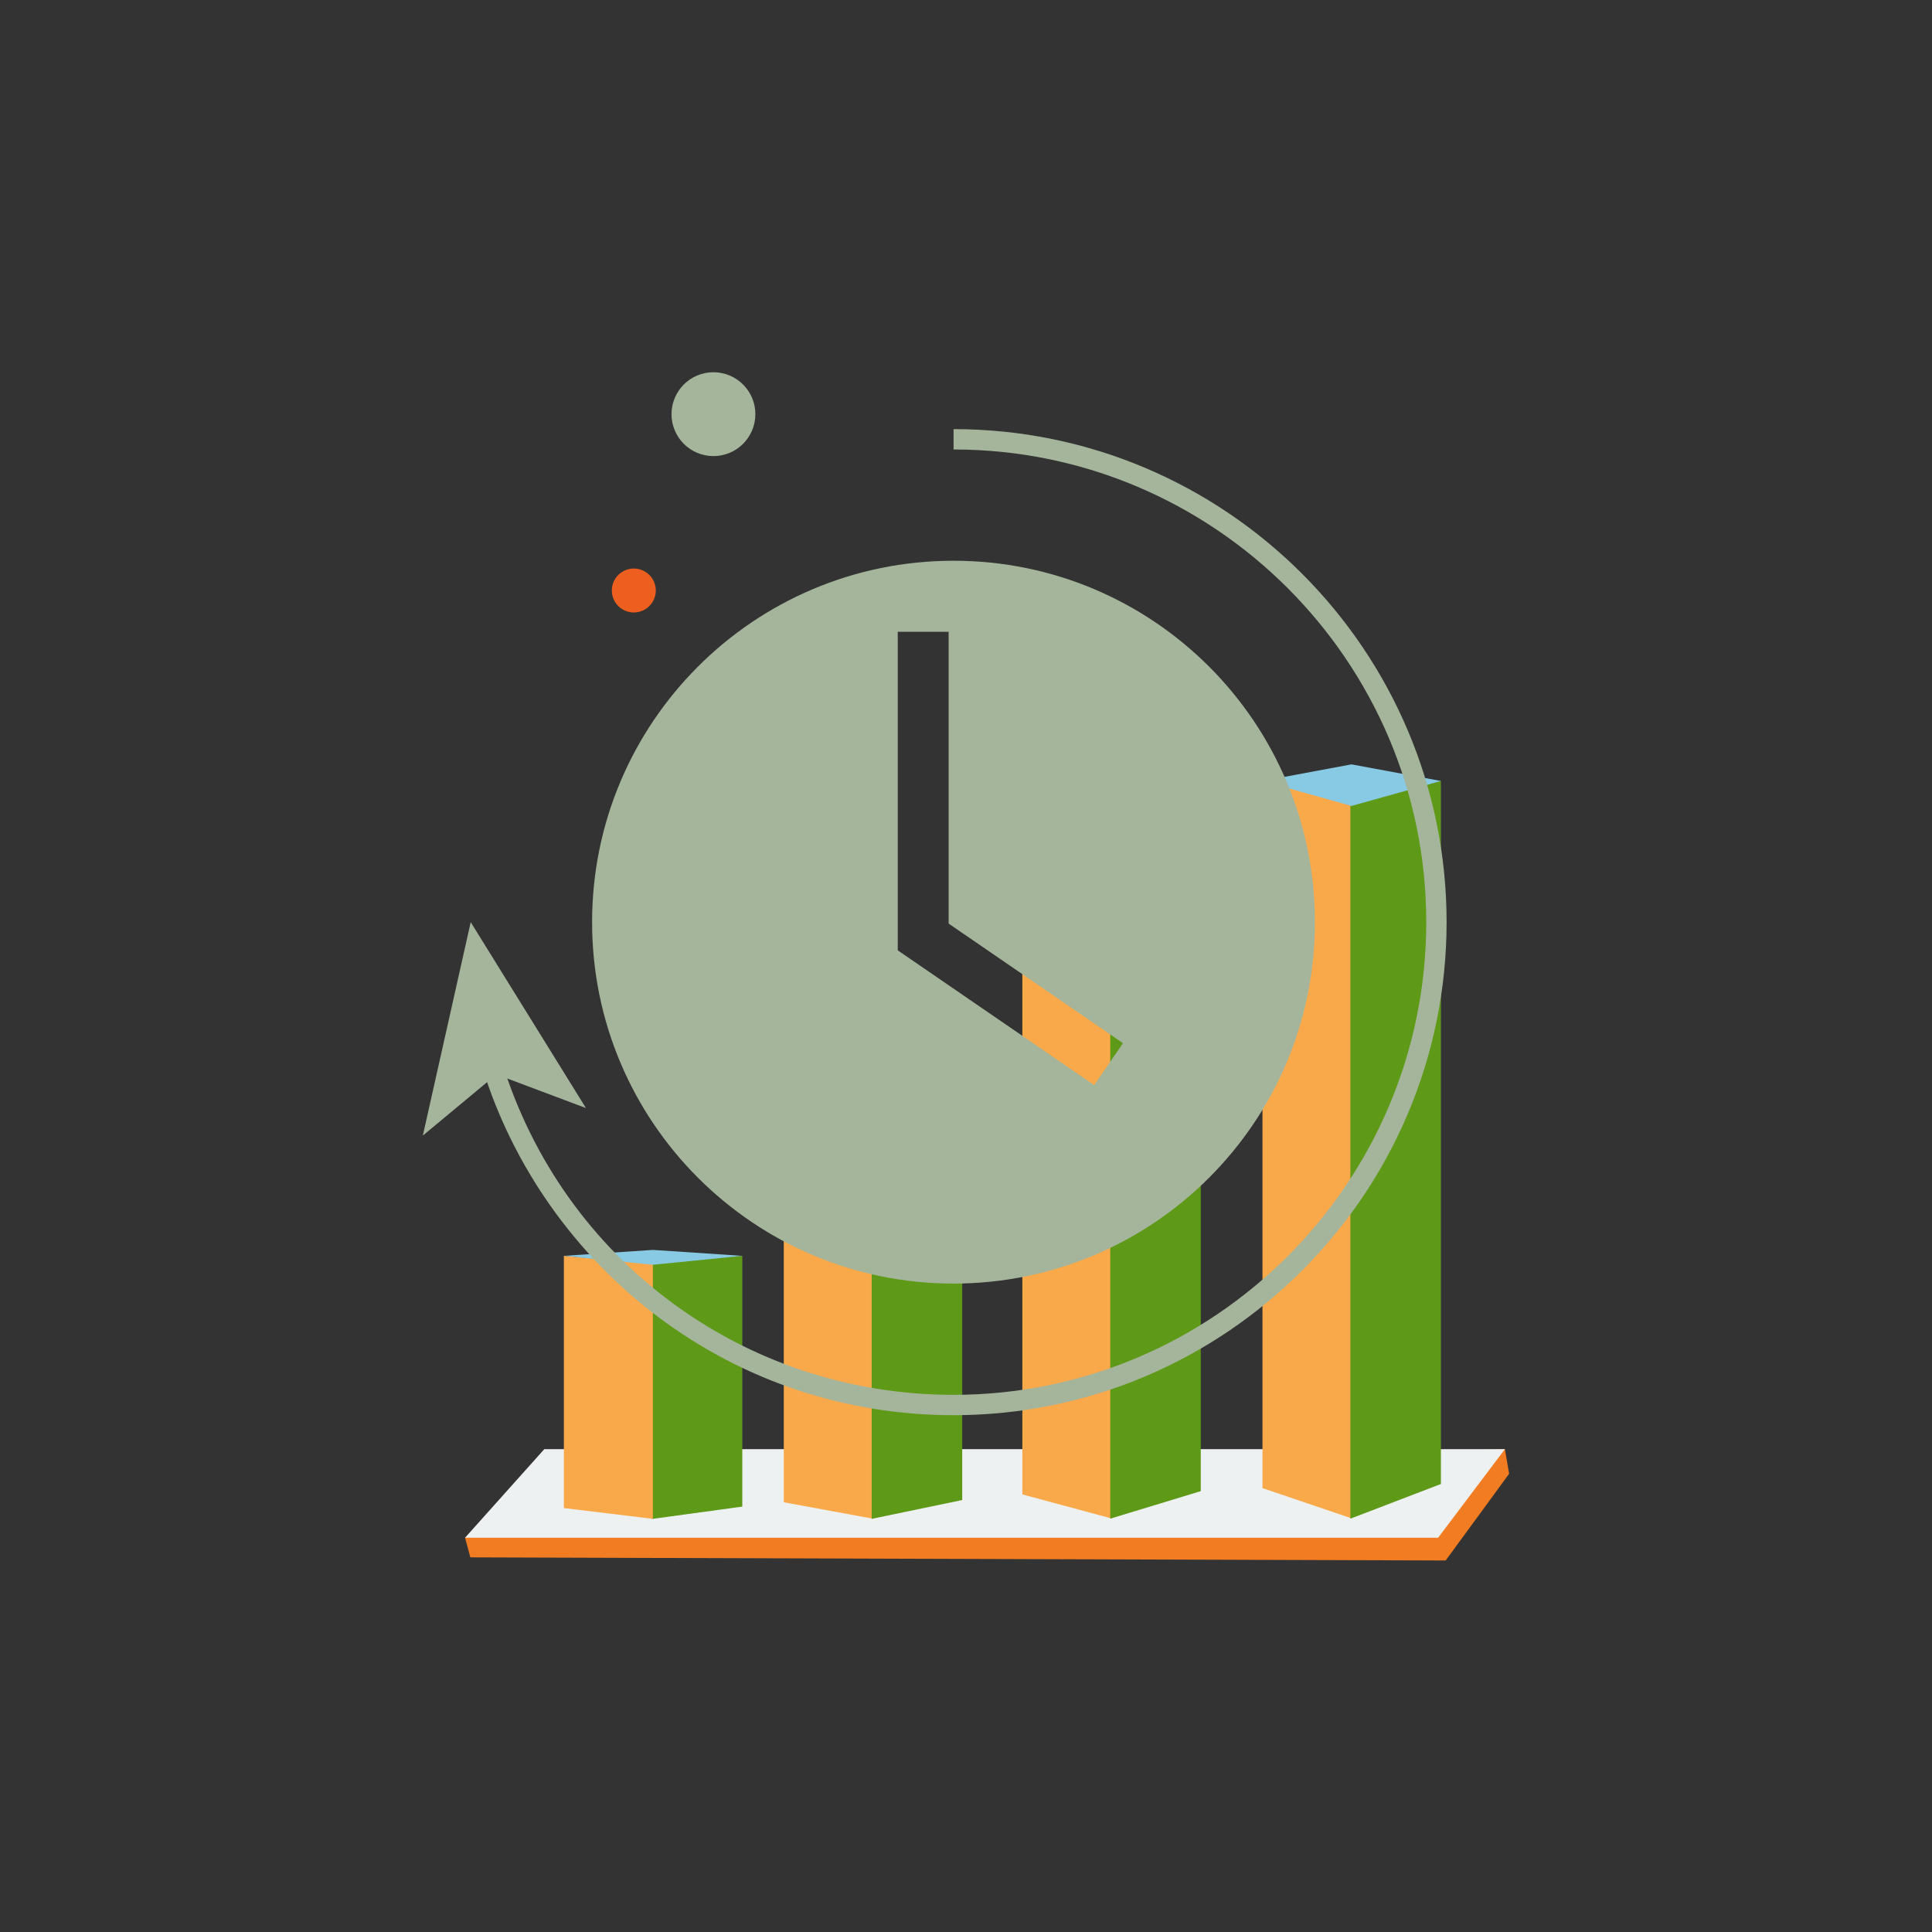 <svg xmlns="http://www.w3.org/2000/svg" xmlns:xlink="http://www.w3.org/1999/xlink" width="1080" zoomAndPan="magnify" viewBox="0 0 810 810" height="1080" preserveAspectRatio="xMidYMid meet" version="1.0"><rect x="0" y="0" width="810" height="810" fill="#333333" stroke="none"/><defs><clipPath id="04301efbef"><path d="M 194.867 607 L 632.867 607 L 632.867 654.203 L 194.867 654.203 Z M 194.867 607 " clip-rule="nonzero"/></clipPath><clipPath id="d239b7e282"><path d="M 194.867 607 L 631 607 L 631 645 L 194.867 645 Z M 194.867 607 " clip-rule="nonzero"/></clipPath><clipPath id="c0e68dea6c"><path d="M 529 320.453 L 605 320.453 L 605 338 L 529 338 Z M 529 320.453 " clip-rule="nonzero"/></clipPath><clipPath id="9a614130c2"><path d="M 202 179 L 606.211 179 L 606.211 593.758 L 202 593.758 Z M 202 179 " clip-rule="nonzero"/></clipPath><clipPath id="5fb2f55d33"><path d="M 177.211 386 L 246 386 L 246 477 L 177.211 477 Z M 177.211 386 " clip-rule="nonzero"/></clipPath></defs><g clip-path="url(#04301efbef)"><path fill="#f27c22" d="M 197.195 652.93 L 194.973 644.699 L 228.203 618.941 L 630.941 607.562 L 632.707 617.887 L 606.098 654.242 Z M 197.195 652.93 " fill-opacity="1" fill-rule="evenodd"/></g><g clip-path="url(#d239b7e282)"><path fill="#eef1f1" d="M 194.973 644.703 L 228.203 607.562 L 630.941 607.562 L 602.938 644.703 Z M 194.973 644.703 " fill-opacity="1" fill-rule="evenodd"/></g><path fill="#faa94a" d="M 365.922 474.16 L 328.602 468.953 L 328.602 629.836 L 365.922 636.711 Z M 365.922 474.16 " fill-opacity="1" fill-rule="evenodd"/><path fill="#5e9918" d="M 403.41 468.918 L 365.453 473.988 L 365.453 636.789 L 403.41 628.898 Z M 403.41 468.918 " fill-opacity="1" fill-rule="evenodd"/><path fill="#88cae3" d="M 365.918 465.176 L 403.406 468.953 L 365.918 474.641 L 328.602 468.953 Z M 365.918 465.176 " fill-opacity="1" fill-rule="evenodd"/><path fill="#faa94a" d="M 465.941 398.773 L 428.621 391.148 L 428.621 626.539 L 465.941 636.602 Z M 465.941 398.773 " fill-opacity="1" fill-rule="evenodd"/><path fill="#5e9918" d="M 503.43 391.102 L 465.473 398.52 L 465.473 636.711 L 503.43 625.168 Z M 503.43 391.102 " fill-opacity="1" fill-rule="evenodd"/><path fill="#88cae3" d="M 465.938 385.629 L 503.426 391.156 L 465.938 399.477 L 428.621 391.156 Z M 465.938 385.629 " fill-opacity="1" fill-rule="evenodd"/><path fill="#faa94a" d="M 566.621 337.016 L 529.301 327.414 L 529.301 623.898 L 566.621 636.57 Z M 566.621 337.016 " fill-opacity="1" fill-rule="evenodd"/><path fill="#5e9918" d="M 604.109 327.355 L 566.152 336.699 L 566.152 636.711 L 604.109 622.176 Z M 604.109 327.355 " fill-opacity="1" fill-rule="evenodd"/><g clip-path="url(#c0e68dea6c)"><path fill="#88cae3" d="M 566.617 320.461 L 604.105 327.422 L 566.617 337.898 L 529.301 327.422 Z M 566.617 320.461 " fill-opacity="1" fill-rule="evenodd"/></g><path fill="#5e9918" d="M 311.215 526.496 L 273.258 529.828 L 273.258 636.836 L 311.215 631.652 Z M 311.215 526.496 " fill-opacity="1" fill-rule="evenodd"/><path fill="#faa94a" d="M 273.727 529.941 L 236.406 526.516 L 236.406 632.266 L 273.727 636.785 Z M 273.727 529.941 " fill-opacity="1" fill-rule="evenodd"/><path fill="#88cae3" d="M 273.727 524.035 L 311.215 526.52 L 273.727 530.258 L 236.406 526.52 Z M 273.727 524.035 " fill-opacity="1" fill-rule="evenodd"/><g clip-path="url(#9a614130c2)"><path fill="#a5b59c" d="M 399.785 593.324 C 354.695 593.324 311.824 579.055 275.863 552.074 C 241.074 525.965 214.902 488.832 202.188 447.473 L 210.336 444.957 C 236.059 528.59 312.188 584.793 399.785 584.793 C 509.059 584.793 597.961 495.891 597.961 386.617 C 597.961 277.348 509.059 188.445 399.785 188.445 L 399.785 179.914 C 513.773 179.914 606.492 272.633 606.492 386.617 C 606.473 500.605 513.75 593.324 399.785 593.324 Z M 399.785 593.324 " fill-opacity="1" fill-rule="nonzero"/></g><g clip-path="url(#5fb2f55d33)"><path fill="#a5b59c" d="M 197.348 386.617 L 245.66 464.559 L 208.117 450.457 L 177.277 476.098 Z M 197.348 386.617 " fill-opacity="1" fill-rule="nonzero"/></g><path fill="#a5b59c" d="M 399.766 235.094 C 316.09 235.094 248.238 302.941 248.238 386.617 C 248.238 470.316 316.09 538.145 399.766 538.145 C 483.465 538.145 551.293 470.316 551.293 386.617 C 551.293 302.941 483.465 235.094 399.766 235.094 Z M 458.742 454.938 L 376.387 398.434 L 376.387 264.891 L 397.719 264.891 L 397.719 387.215 L 470.812 437.363 Z M 458.742 454.938 " fill-opacity="1" fill-rule="nonzero"/><path fill="#a5b59c" d="M 299.109 191.219 C 308.816 191.219 316.688 183.348 316.688 173.641 C 316.688 163.938 308.816 156.066 299.109 156.066 C 289.402 156.066 281.535 163.938 281.535 173.641 C 281.535 183.348 289.402 191.219 299.109 191.219 Z M 299.109 191.219 " fill-opacity="1" fill-rule="nonzero"/><path fill="#ed5f1e" d="M 265.73 256.785 C 270.82 256.785 274.945 252.66 274.945 247.57 C 274.945 242.48 270.82 238.355 265.73 238.355 C 260.641 238.355 256.516 242.48 256.516 247.57 C 256.516 252.66 260.641 256.785 265.73 256.785 Z M 265.73 256.785 " fill-opacity="1" fill-rule="nonzero"/></svg>